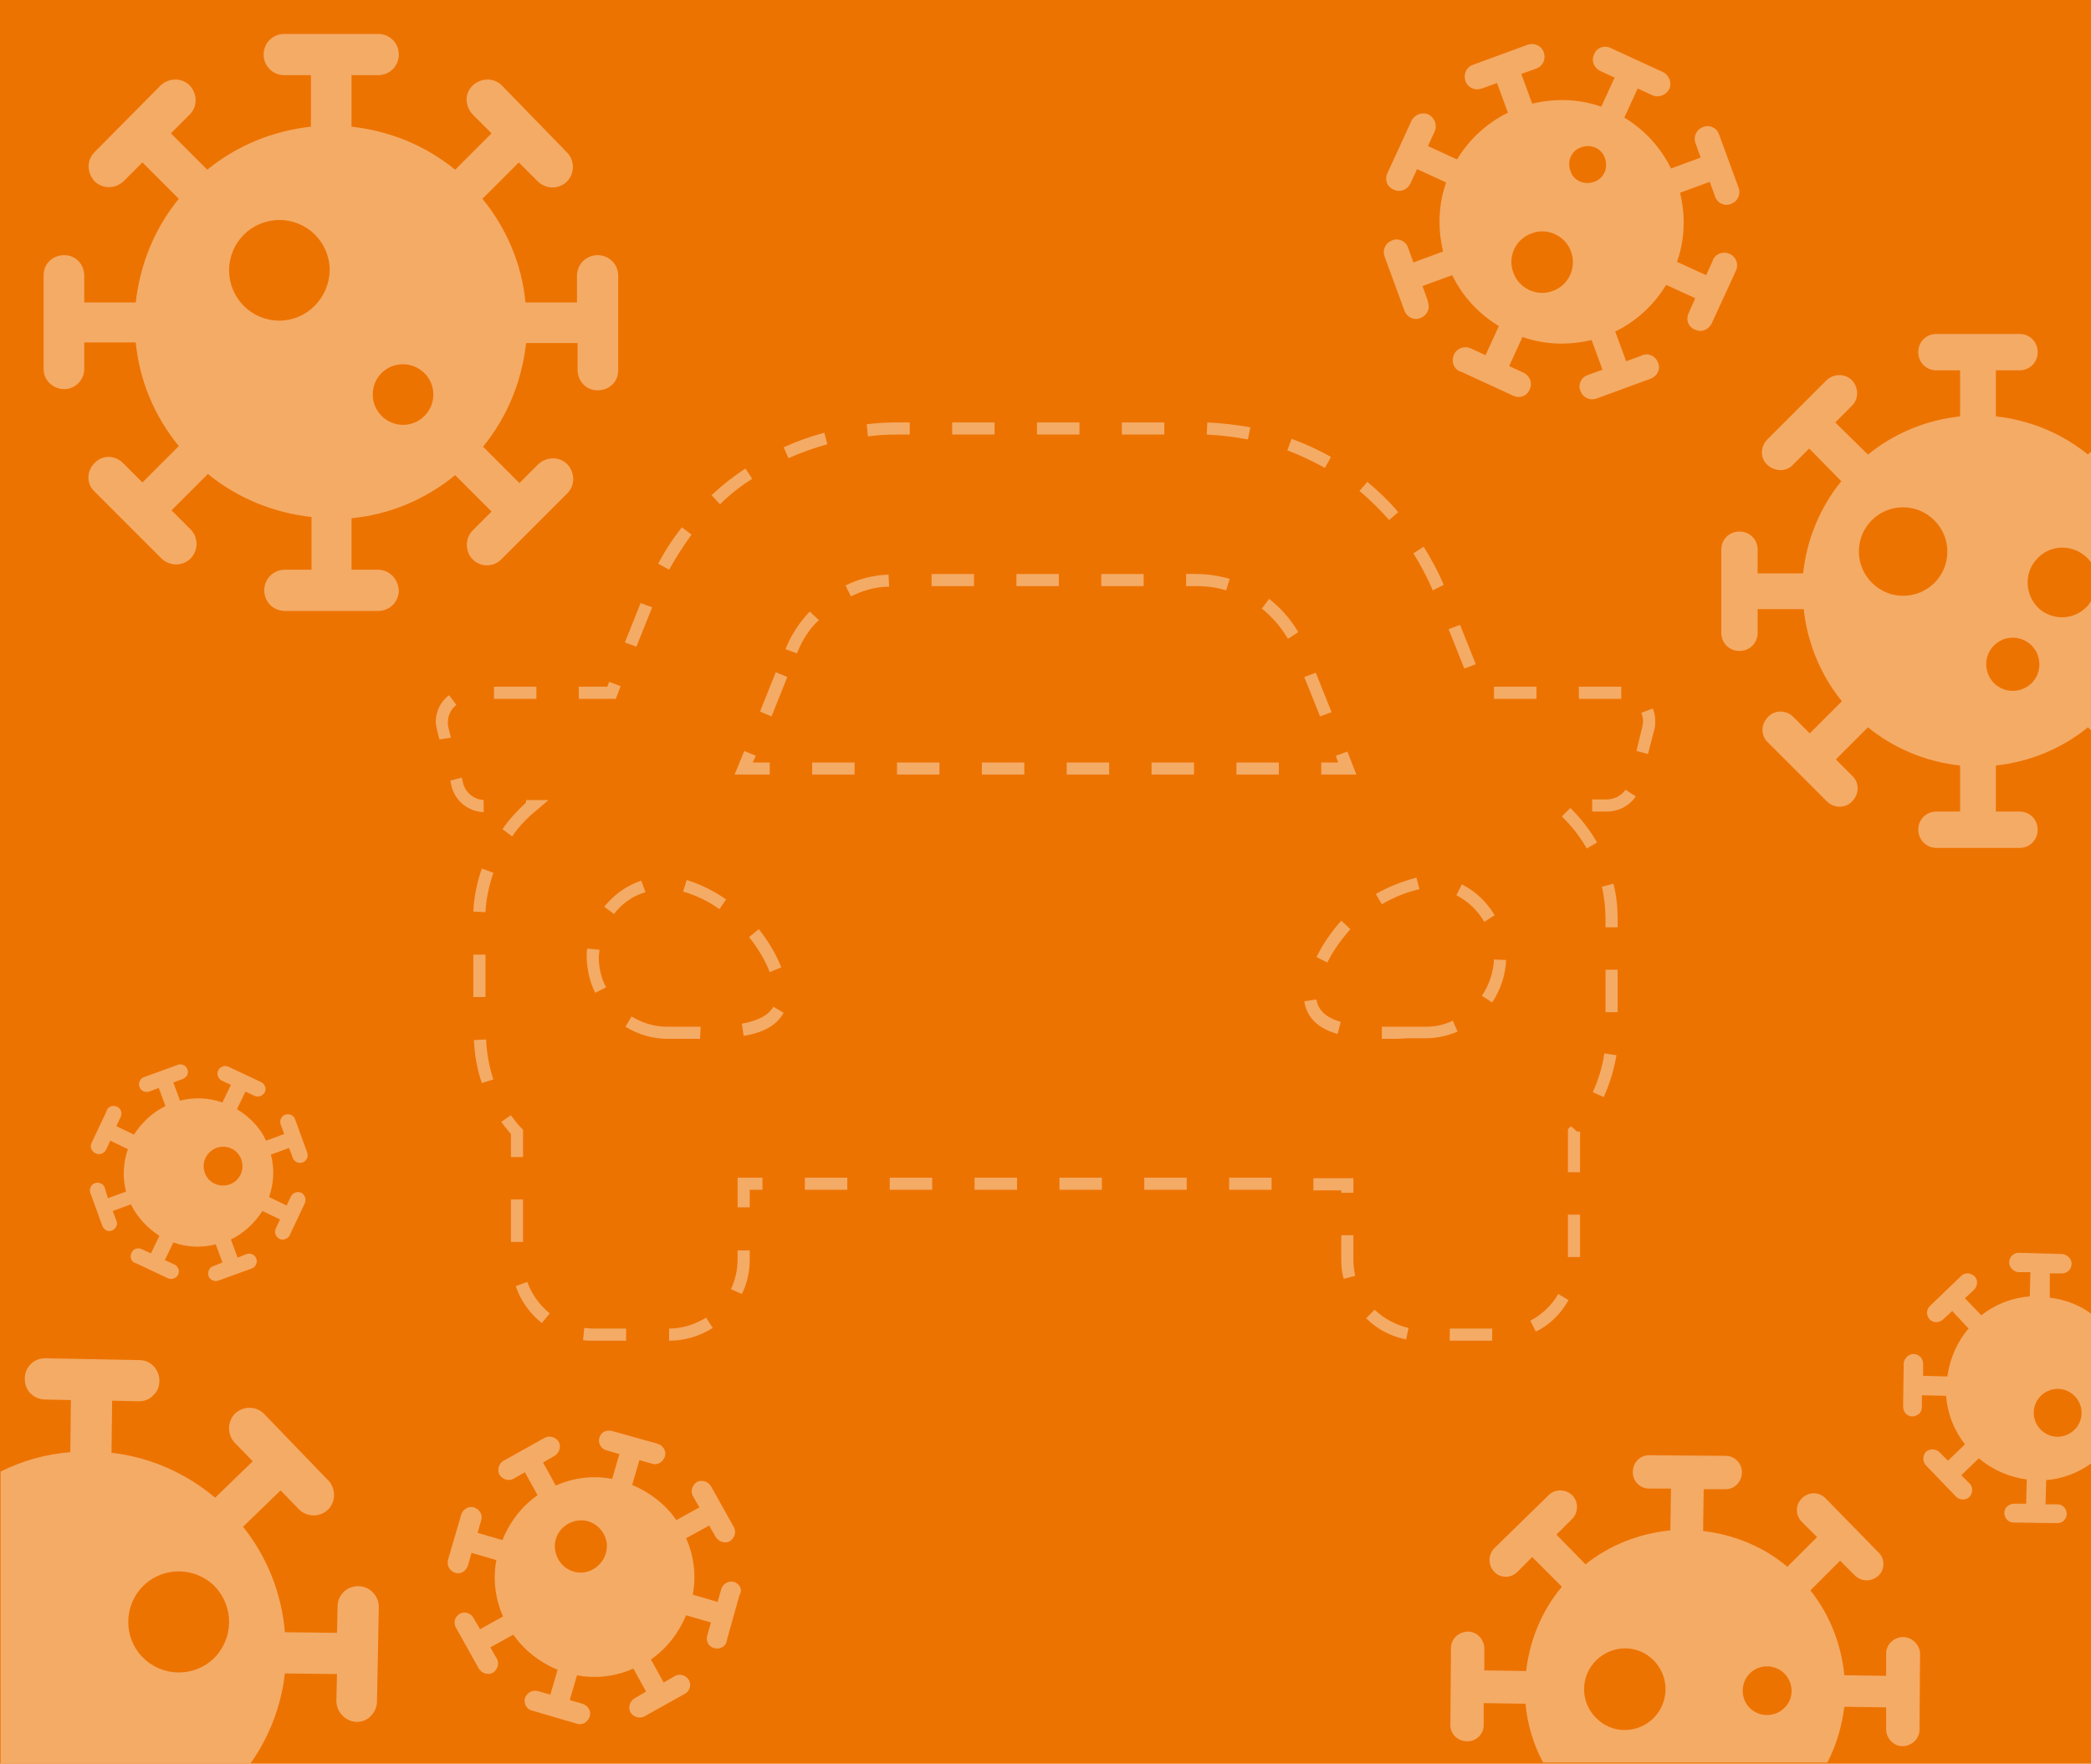 <?xml version="1.0" encoding="utf-8"?>
<!-- Generator: Adobe Illustrator 26.5.0, SVG Export Plug-In . SVG Version: 6.00 Build 0)  -->
<svg version="1.1" id="Layer_1" xmlns="http://www.w3.org/2000/svg" xmlns:xlink="http://www.w3.org/1999/xlink" x="0px" y="0px"
	 viewBox="0 0 345 291" style="enable-background:new 0 0 345 291;" xml:space="preserve">
<style type="text/css">
	.st0{fill:#ED7300;}
	.st1{fill:#F4AB66;}
</style>
<rect id="Rectangle_10970" class="st0" width="345" height="291"/>
<path class="st1" d="M17.3,196c-0.2-0.7-1-1-1.6-0.8c-0.7,0.2-1,1-0.8,1.6l2,5.5c0.3,0.7,1,1,1.6,0.7c0.6-0.2,1-1,0.7-1.6l-0.6-1.6
	l3-1.1c1,2.1,2.7,3.9,4.7,5.2l-1.4,2.9l-1.5-0.7c-0.6-0.3-1.4-0.1-1.7,0.6s-0.1,1.4,0.6,1.7c0,0,0,0,0.1,0l5.3,2.5
	c0.6,0.3,1.4,0,1.7-0.6c0.1-0.3,0.2-0.7,0-1c-0.1-0.3-0.4-0.6-0.7-0.7l-1.5-0.7l1.4-2.9c2.3,0.8,4.7,0.9,7,0.3l1.1,3l-1.5,0.6
	c-0.7,0.2-1,1-0.8,1.6c0.2,0.7,1,1,1.6,0.8l5.5-2c0.7-0.2,1-1,0.8-1.6c-0.2-0.7-1-1-1.6-0.8l-1.5,0.6l-1.1-3c2.1-1,3.9-2.7,5.2-4.7
	l2.9,1.4l-0.7,1.5c-0.3,0.6,0,1.4,0.6,1.7c0.6,0.3,1.4,0,1.7-0.6l2.5-5.3c0.1-0.3,0.2-0.7,0-1c-0.1-0.3-0.3-0.6-0.6-0.7
	c-0.6-0.3-1.4,0-1.7,0.6l-0.7,1.5l-2.9-1.4c0.8-2.3,0.9-4.7,0.3-7l3-1.1l0.6,1.6c0.2,0.7,1,1,1.6,0.8c0.7-0.2,1-1,0.8-1.6l-2-5.5
	c-0.2-0.7-1-1-1.6-0.8c0,0,0,0,0,0c-0.7,0.2-1,1-0.8,1.6c0,0,0,0,0,0l0.6,1.6l-3,1.1c-1-2.2-2.7-3.9-4.8-5.2l1.4-2.9l1.5,0.7
	c0.6,0.3,1.4,0,1.7-0.6c0.1-0.3,0.2-0.7,0-1c-0.1-0.3-0.4-0.6-0.7-0.7l-5.3-2.5c-0.6-0.3-1.4,0-1.7,0.6c-0.3,0.6,0,1.4,0.6,1.7
	c0,0,0,0,0,0l1.5,0.7l-1.4,2.9c-2.3-0.8-4.7-0.9-7-0.3l-1.1-3l1.6-0.6c0.7-0.3,1-1,0.7-1.6c-0.2-0.6-1-1-1.6-0.7l-5.5,2
	c-0.7,0.2-1,1-0.8,1.6c0.2,0.7,1,1,1.6,0.8l1.6-0.6l1.1,3c-2.1,1-3.9,2.7-5.2,4.7l-2.9-1.4l0.7-1.5c0.3-0.6,0.1-1.4-0.6-1.7
	c-0.6-0.3-1.4-0.1-1.7,0.6c0,0,0,0,0,0.1l-2.5,5.3c-0.3,0.6,0,1.4,0.7,1.7c0.6,0.3,1.4,0,1.7-0.6l0.7-1.5l2.9,1.4
	c-0.8,2.3-0.9,4.7-0.3,7l-3,1.1L17.3,196z M36.8,189.2c1.8,0,3.2,1.4,3.2,3.2c0,1.8-1.4,3.2-3.2,3.2l0,0c-1.8,0-3.2-1.4-3.2-3.2
	C33.6,190.6,35.1,189.2,36.8,189.2z M59.1,261.7c-1.9,0-3.4,1.5-3.4,3.3l-0.1,4.4l-8.6-0.1c-0.5-6.3-2.9-12.4-6.9-17.4l6.2-6
	l3.1,3.2c1.4,1.3,3.5,1.2,4.8-0.1c1.2-1.3,1.2-3.3,0.1-4.6l-10.8-11.2c-1.4-1.3-3.5-1.2-4.8,0.1c-1.2,1.3-1.2,3.3-0.1,4.6l3.1,3.2
	l-6.2,6c-4.9-4.1-10.8-6.7-17.1-7.4l0.1-8.6l4.4,0.1c0.9,0,1.8-0.3,2.4-1c0.7-0.6,1-1.5,1-2.4c0-1.9-1.5-3.4-3.3-3.4c0,0,0,0,0,0
	l-15.6-0.3c-1.9,0-3.4,1.6-3.3,3.5c0,1.8,1.4,3.2,3.2,3.3l4.4,0.1l-0.1,8.6c-4,0.3-7.9,1.4-11.5,3.2V291h41.2
	c3.1-4.4,5.1-9.5,5.7-14.9l8.6,0.1l-0.1,4.4c0,1.9,1.5,3.4,3.3,3.5c0.9,0,1.8-0.3,2.4-1c0.6-0.6,1-1.5,1-2.4l0.3-15.6
	C62.5,263.3,61,261.7,59.1,261.7z M35.3,273.6C35.3,273.6,35.2,273.6,35.3,273.6c-3.3,3.2-8.6,3.1-11.8-0.2
	c-3.2-3.3-3.1-8.6,0.2-11.8c3.3-3.2,8.6-3.1,11.8,0.2C38.6,265.1,38.6,270.3,35.3,273.6z M336,92.3c2.1-2.4,5.7-2.6,8.1-0.5
	c0.4,0.3,0.7,0.7,1,1.1V74.4l-0.6,0.6c-4.3-3.5-9.6-5.7-15.2-6.3v-7.6h3.9c1.7,0,3-1.3,3-3c0-1.7-1.3-3-3-3h-13.7c-1.7,0-3,1.3-3,3
	c0,1.7,1.3,3,3,3h3.9v7.6c-5.6,0.6-10.9,2.8-15.2,6.3l-5.4-5.3l2.7-2.7c1.2-1.1,1.2-3,0.1-4.2s-3-1.2-4.2-0.1c0,0,0,0-0.1,0.1
	l-9.7,9.7c-1.2,1.2-1.2,3.1,0,4.2s3.1,1.2,4.2,0l2.7-2.7l5.3,5.4c-3.5,4.3-5.7,9.6-6.3,15.2H290v-3.9c0-1.7-1.3-3-3-3s-3,1.3-3,3
	v13.7c0,1.7,1.3,3,3,3c0,0,0,0,0,0c1.7,0,3-1.3,3-3v-3.9h7.6c0.6,5.6,2.8,10.9,6.3,15.2l-5.3,5.3l-2.7-2.7c-1.2-1.2-3.1-1.2-4.2,0
	c-1.2,1.2-1.2,3.1,0,4.2l9.7,9.7c1.2,1.2,3.1,1.2,4.2,0c1.2-1.2,1.2-3.1,0-4.2l-2.7-2.7l5.3-5.3c4.3,3.5,9.6,5.7,15.2,6.3v7.6h-3.9
	c-1.7,0-3,1.3-3,3c0,1.6,1.3,3,3,3h13.7c1.7,0,3-1.3,3-3c0-1.7-1.3-3-3-3c0,0,0,0,0,0h-3.9v-7.6c5.6-0.6,10.9-2.8,15.2-6.3l0.5,0.5
	V99.2c-0.2,0.2-0.3,0.5-0.5,0.7c-2.1,2.4-5.7,2.6-8.1,0.5c0,0,0,0,0,0C334.1,98.2,333.9,94.6,336,92.3C336,92.3,336,92.3,336,92.3z
	 M321.3,91c0,4.1-3.3,7.3-7.3,7.3s-7.3-3.3-7.3-7.3c0-4.1,3.3-7.3,7.3-7.3C318,83.7,321.3,87,321.3,91C321.3,91,321.3,91,321.3,91z
	 M335,106.3C335,106.3,335,106.3,335,106.3c1.8,1.6,2,4.4,0.4,6.2c-1.6,1.8-4.4,2-6.2,0.4c-1.8-1.6-2-4.4-0.4-6.2
	C330.4,104.9,333.1,104.7,335,106.3z M235.6,49.7l-0.9-2.5l4.9-1.8c1.7,3.5,4.4,6.4,7.7,8.4l-2.2,4.8l-2.4-1.1c-1-0.5-2.3-0.1-2.8,1
	s-0.1,2.3,1,2.8c0,0,0,0,0.1,0l8.7,4c1.1,0.5,2.3,0,2.7-1.1c0.5-1,0-2.2-1-2.7l-2.4-1.1l2.2-4.8c3.7,1.3,7.6,1.4,11.4,0.5l1.8,4.9
	l-2.5,0.9c-1.1,0.4-1.6,1.7-1.1,2.7c0.4,1,1.5,1.5,2.5,1.2l9-3.3c1.1-0.4,1.7-1.5,1.3-2.6c-0.4-1.1-1.5-1.7-2.6-1.3
	c-0.1,0-0.1,0-0.2,0.1l-2.5,0.9l-1.8-4.9c3.5-1.7,6.4-4.4,8.4-7.7l4.8,2.2l-1.1,2.5c-0.5,1.1,0,2.3,1.1,2.7c1,0.5,2.2,0,2.7-1l4-8.7
	c0.5-1,0.1-2.3-1-2.8c-1-0.5-2.3-0.1-2.8,1c0,0,0,0,0,0.1l-1.1,2.4l-4.8-2.2c1.3-3.7,1.4-7.6,0.5-11.4l4.9-1.8l0.9,2.5
	c0.4,1.1,1.7,1.6,2.7,1.1c1-0.4,1.5-1.5,1.2-2.5l-3.3-9c-0.4-1.1-1.7-1.6-2.7-1.1c-1,0.4-1.5,1.5-1.2,2.5l0.9,2.5l-4.9,1.8
	c-1.7-3.5-4.4-6.4-7.7-8.4l2.2-4.8l2.4,1.1c1,0.5,2.3,0,2.8-1s0-2.3-1-2.8l-8.7-4c-1.1-0.5-2.3,0-2.7,1.1c-0.5,1,0,2.2,1,2.7
	l2.4,1.1l-2.2,4.8c-3.7-1.3-7.6-1.4-11.4-0.5l-1.8-4.9l2.5-0.9c1.1-0.4,1.6-1.6,1.2-2.7c-0.4-1.1-1.6-1.6-2.7-1.2l-9,3.3
	c-1.1,0.4-1.6,1.6-1.2,2.7c0,0,0,0,0,0c0.4,1.1,1.6,1.6,2.7,1.2l2.5-0.9l1.8,4.9c-3.5,1.7-6.4,4.4-8.4,7.7l-4.8-2.2l1.1-2.4
	c0.5-1,0-2.3-1-2.8s-2.3,0-2.8,1l-4,8.7c-0.5,1.1,0,2.3,1.1,2.7c1,0.5,2.2,0,2.7-1l1.1-2.4l4.8,2.2c-1.3,3.7-1.4,7.6-0.5,11.4
	l-4.9,1.8l-0.9-2.5c-0.4-1.1-1.7-1.6-2.7-1.1c-1,0.4-1.5,1.5-1.2,2.5l3.3,9c0.4,1.1,1.5,1.7,2.6,1.3c1.1-0.4,1.7-1.5,1.3-2.6
	C235.6,49.8,235.6,49.7,235.6,49.7z M260.9,24.3C260.9,24.3,260.9,24.3,260.9,24.3c1.6-0.6,3.4,0.2,3.9,1.8c0,0,0,0,0,0h0
	c0.6,1.6-0.2,3.4-1.8,3.9c-1.6,0.6-3.4-0.2-3.9-1.8C258.5,26.6,259.3,24.8,260.9,24.3z M252.7,38.5c2.6-1,5.6,0.4,6.5,3
	c1,2.6-0.4,5.6-3,6.5c-2.6,1-5.6-0.4-6.5-3C248.7,42.4,250,39.5,252.7,38.5z M121.1,261c-0.4-0.1-0.9-0.1-1.3,0.2
	c-0.4,0.2-0.7,0.6-0.8,1l-0.6,2.1l-4.1-1.2c0.6-3.1,0.2-6.4-1.1-9.3l3.8-2.1l1.1,1.9c0.5,0.8,1.5,1.1,2.3,0.7
	c0.8-0.5,1.1-1.5,0.7-2.3l-3.8-6.8c-0.5-0.8-1.5-1.1-2.3-0.7c-0.8,0.5-1.1,1.5-0.7,2.3l1.1,1.9l-3.8,2.1c-1.8-2.6-4.4-4.6-7.3-5.8
	l1.2-4.1l2.1,0.6c0.9,0.3,1.8-0.3,2.1-1.2s-0.3-1.8-1.2-2.1l-7.5-2.1c-0.4-0.1-0.9-0.1-1.3,0.1c-0.4,0.2-0.7,0.6-0.8,1
	c-0.3,0.9,0.3,1.9,1.2,2.1l2.1,0.6l-1.2,4.1c-3.1-0.6-6.4-0.2-9.3,1.1l-2.1-3.8l1.9-1.1c0.8-0.5,1.1-1.5,0.7-2.3
	c-0.5-0.8-1.5-1.1-2.3-0.7l-6.8,3.8c-0.8,0.4-1.1,1.5-0.7,2.3c0,0,0,0,0,0c0.5,0.8,1.5,1.1,2.3,0.7c0,0,0,0,0,0l1.9-1.1l2.1,3.8
	c-2.6,1.8-4.6,4.4-5.8,7.4l-4.1-1.2l0.6-2.1c0.3-0.9-0.3-1.8-1.2-2.1c-0.4-0.1-0.9-0.1-1.3,0.2c-0.4,0.2-0.7,0.6-0.8,1l-2.2,7.5
	c-0.2,0.9,0.3,1.8,1.2,2.1c0.9,0.3,1.8-0.3,2.1-1.2c0,0,0,0,0,0l0.6-2.1l4.1,1.2c-0.6,3.1-0.2,6.4,1.1,9.3l-3.8,2.1l-1.1-1.9
	c-0.5-0.8-1.5-1.1-2.3-0.6c-0.8,0.5-1,1.4-0.6,2.2l3.8,6.8c0.5,0.8,1.5,1.1,2.3,0.7c0.8-0.5,1.1-1.5,0.7-2.3l-1.1-1.9l3.8-2.1
	c1.8,2.6,4.4,4.6,7.3,5.8l-1.2,4.1l-2.1-0.6c-0.9-0.2-1.8,0.3-2.1,1.2c-0.2,0.9,0.3,1.8,1.1,2l7.5,2.2c0.9,0.3,1.8-0.3,2.1-1.2
	c0.3-0.9-0.3-1.8-1.2-2.1l-2.1-0.6l1.2-4.1c3.1,0.6,6.4,0.2,9.3-1.1l2.1,3.8l-1.9,1.1c-0.8,0.5-1.1,1.5-0.7,2.3
	c0.5,0.8,1.5,1.1,2.3,0.7l6.8-3.8c0.8-0.5,1-1.6,0.5-2.3c-0.5-0.7-1.4-1-2.2-0.6l-1.9,1.1l-2.1-3.8c2.6-1.8,4.6-4.4,5.8-7.3l4.1,1.2
	l-0.6,2.1c-0.3,0.9,0.2,1.9,1.1,2.1c0.9,0.3,1.9-0.2,2.1-1.1c0,0,0-0.1,0-0.1l2.1-7.5C122.6,262.2,122,261.3,121.1,261z M96.5,259.4
	c-2.3,0.4-4.5-1.2-4.9-3.6c-0.4-2.3,1.2-4.5,3.6-4.9c0,0,0,0,0,0c2.3-0.4,4.5,1.2,4.9,3.6C100.4,256.8,98.8,259,96.5,259.4z
	 M314,270.1c-1.5,0-2.8,1.2-2.8,2.7c0,0,0,0.1,0,0.1l0,3.6l-6.9-0.1c-0.5-5.1-2.4-10-5.6-14l4.9-4.9l2.5,2.5c1.1,1,2.8,1,3.9-0.1
	c1-1,1-2.7,0-3.7l-8.8-9c-1.1-1.1-2.8-1.1-3.9,0c0,0,0,0,0,0c-1.1,1.1-1.1,2.8,0,3.9c0,0,0,0,0,0l2.5,2.5l-4.9,4.9
	c-3.9-3.3-8.8-5.3-13.9-5.9l0.1-6.9l3.6,0c1.5,0,2.7-1.2,2.7-2.8c0-1.5-1.2-2.7-2.7-2.7l-12.6-0.1c-1.5,0-2.7,1.2-2.7,2.8
	c0,1.5,1.2,2.7,2.7,2.7l3.6,0l-0.1,6.9c-5.1,0.5-10,2.4-14,5.6l-4.8-4.9l2.5-2.5c1.1-1,1.2-2.8,0.2-3.9c-1-1.1-2.8-1.2-3.9-0.2
	c0,0-0.1,0.1-0.1,0.1l-9,8.8c-1,1.1-1,2.8,0.1,3.9c1,1,2.7,1,3.7,0l2.5-2.5l4.9,4.9c-3.3,3.9-5.3,8.8-5.9,13.9l-6.9-0.1l0-3.6
	c0-1.5-1.2-2.8-2.7-2.8c-1.5,0-2.8,1.2-2.8,2.7c0,0,0,0.1,0,0.1l-0.1,12.6c0,1.5,1.2,2.7,2.8,2.7c1.5,0,2.7-1.2,2.7-2.7l0-3.6
	l6.9,0.1c0.3,3.4,1.3,6.7,2.9,9.7h46.9c1.5-2.9,2.4-6,2.8-9.2l6.9,0.1l0,3.6c0,1.5,1.2,2.8,2.7,2.8s2.8-1.2,2.8-2.7c0,0,0-0.1,0-0.1
	l0.1-12.6C316.7,271.4,315.5,270.1,314,270.1z M272.8,283.5C272.8,283.5,272.8,283.5,272.8,283.5c-2.7,2.6-6.9,2.6-9.5-0.1v0
	c-2.6-2.6-2.6-6.9,0.1-9.5s6.9-2.6,9.5,0.1C275.5,276.7,275.4,280.9,272.8,283.5z M294.4,281.8L294.4,281.8c-1.6,1.6-4.2,1.5-5.7,0
	c-1.6-1.6-1.5-4.2,0-5.7c1.6-1.6,4.2-1.5,5.7,0h0C296,277.7,296,280.3,294.4,281.8z M62.4,94C62.4,94,62.4,94,62.4,94H58v-8.5
	c6.3-0.6,12.2-3.1,17.1-7.1l6,6L78,87.5c-1.3,1.3-1.3,3.5,0,4.8c1.3,1.3,3.4,1.3,4.7,0l10.9-10.9c1.3-1.3,1.3-3.4,0-4.8
	c-1.3-1.3-3.4-1.3-4.8,0l-3.1,3.1l-6-6c4-4.9,6.4-10.8,7.1-17.1h8.5v4.4c0,1.9,1.4,3.4,3.3,3.4c1.9,0,3.4-1.4,3.4-3.3
	c0,0,0-0.1,0-0.1V45.5c0-1.9-1.5-3.4-3.4-3.4h0c-1.9,0-3.4,1.5-3.4,3.4c0,0,0,0,0,0v4.4h-8.5c-0.6-6.3-3.1-12.2-7.1-17.1l6-6
	l3.1,3.1c1.3,1.3,3.4,1.4,4.8,0.1c1.3-1.3,1.4-3.4,0.1-4.8c0,0-0.1-0.1-0.1-0.1L82.8,14.1c-1.3-1.3-3.4-1.3-4.8,0s-1.3,3.4,0,4.8
	l3.1,3.1l-6,6c-4.9-4-10.8-6.4-17.1-7.1v-8.5h4.4c1.9,0,3.4-1.5,3.4-3.4c0-1.9-1.5-3.4-3.4-3.4H46.9c-1.9,0-3.4,1.5-3.4,3.4
	s1.5,3.4,3.4,3.4h4.4v8.5C45,21.6,39.1,24,34.2,28l-6-6l3.1-3.1c1.3-1.3,1.3-3.4,0-4.8c-1.3-1.3-3.4-1.3-4.8,0c0,0,0,0,0,0
	L15.6,25.1c-1.3,1.3-1.3,3.4,0,4.8c1.3,1.3,3.4,1.3,4.8,0c0,0,0,0,0,0l3.1-3.1l6,6c-4,4.9-6.4,10.8-7.1,17.1h-8.5v-4.4
	c0-1.9-1.4-3.4-3.3-3.4c-1.9,0-3.4,1.4-3.4,3.3c0,0,0,0.1,0,0.1v15.4c0,1.9,1.6,3.3,3.4,3.3c1.8,0,3.3-1.5,3.3-3.3v-4.4h8.5
	c0.6,6.3,3.1,12.2,7.1,17.1l-6,6l-3.1-3.1c-1.3-1.4-3.4-1.5-4.7-0.2c-1.4,1.3-1.5,3.4-0.2,4.7c0.1,0.1,0.1,0.1,0.2,0.2l10.9,10.9
	c1.3,1.3,3.4,1.4,4.8,0.1c1.3-1.3,1.4-3.4,0.1-4.8c0,0-0.1-0.1-0.1-0.1l-3.1-3.1l6-6c4.9,4,10.8,6.4,17.1,7.1V94h-4.4
	c-1.9,0-3.4,1.5-3.4,3.4c0,1.9,1.5,3.4,3.4,3.4h15.4c1.9,0,3.4-1.5,3.4-3.4C65.7,95.5,64.2,94,62.4,94z M66.5,60.1c2.7,0,5,2.2,5,5
	c0,2.7-2.2,5-5,5c0,0,0,0,0,0c-2.7,0-5-2.2-5-5C61.5,62.3,63.7,60.1,66.5,60.1z M46.1,52.9c-4.6,0-8.3-3.7-8.3-8.3
	c0-4.6,3.7-8.3,8.3-8.3c4.6,0,8.3,3.7,8.3,8.3C54.3,49.2,50.6,52.9,46.1,52.9z M338.2,210.1l2,0c0.9,0,1.6-0.7,1.6-1.6
	c0-0.8-0.7-1.5-1.5-1.6l-7.2-0.2c-0.9,0-1.6,0.7-1.6,1.6c0,0.8,0.7,1.5,1.5,1.6l2,0l-0.1,4c-2.9,0.2-5.7,1.3-8,3.1l-2.7-2.8l1.5-1.4
	c0.6-0.6,0.7-1.6,0.1-2.2c-0.6-0.6-1.6-0.7-2.2-0.1c0,0,0,0,0,0l-5.2,5c-0.6,0.6-0.6,1.6,0,2.2c0.6,0.6,1.5,0.6,2.2,0l1.5-1.4
	l2.7,2.9c-1.9,2.2-3.1,5-3.5,7.9l-4-0.1l0-2c0-0.9-0.7-1.6-1.6-1.6c-0.8,0-1.5,0.7-1.6,1.5l-0.1,7.2c0,0.9,0.7,1.6,1.5,1.6
	c0.4,0,0.8-0.2,1.1-0.4c0.3-0.3,0.5-0.7,0.5-1.1l0-2l4,0.1c0.2,2.9,1.3,5.7,3.1,8l-2.8,2.7l-1.4-1.4c-0.6-0.6-1.6-0.6-2.2-0.1
	c-0.6,0.6-0.6,1.6-0.1,2.2l5,5.2c0.6,0.6,1.6,0.7,2.2,0.1c0.6-0.6,0.7-1.6,0.1-2.2c0,0,0,0,0,0l-1.4-1.4l2.9-2.8
	c2.2,1.9,5,3.1,7.9,3.5l-0.1,4l-2,0c-0.9,0-1.6,0.7-1.6,1.5c0,0.9,0.7,1.6,1.5,1.6l7.2,0.1c0.4,0,0.8-0.1,1.1-0.4
	c0.3-0.3,0.5-0.7,0.5-1.1c0-0.9-0.7-1.6-1.5-1.6l-2,0l0.1-4c2.7-0.2,5.3-1.2,7.5-2.8v-24.6c-2-1.5-4.4-2.4-6.9-2.7L338.2,210.1z
	 M343.1,231.5c0.9,2,0,4.3-2,5.2c-2,0.9-4.3,0-5.2-2c-0.9-2,0-4.3,2-5.2C339.9,228.6,342.2,229.5,343.1,231.5z M246.2,221.2h-7v-2h7
	V221.2z M103.3,221.2h-5.6c-0.5,0-1,0-1.5-0.1l0.2-2c0.4,0,0.9,0.1,1.3,0.1h5.6V221.2z M110.4,221.2l0-2c2.2,0,4.3-0.7,6.1-1.8
	l1.1,1.7C115.4,220.5,112.9,221.2,110.4,221.2z M232,221c-2.5-0.5-4.8-1.7-6.6-3.5l1.4-1.4c1.6,1.5,3.5,2.5,5.6,3L232,221z
	 M253.4,219.7l-0.9-1.8c1.9-1,3.5-2.5,4.6-4.4l1.7,1C257.5,216.8,255.7,218.6,253.4,219.7z M89.4,218.3c-2-1.6-3.5-3.7-4.3-6.1
	l1.9-0.7c0.7,2,2,3.8,3.7,5.2L89.4,218.3z M122.4,213.5l-1.8-0.8c0.7-1.5,1.1-3.2,1.1-4.9v-1.5h2v1.5
	C123.7,209.8,123.3,211.7,122.4,213.5z M221.7,211c-0.3-1-0.4-2.1-0.4-3.2v-4h2v4c0,0.9,0.1,1.8,0.3,2.7L221.7,211z M260.7,207.4h-2
	v-7h2V207.4z M86.3,204.9h-2v-7h2V204.9z M123.7,199.2h-2v-4.9h4.1v2h-2.1V199.2z M223.3,196.8h-2v-0.4h-4.6v-2h6.6V196.8z
	 M209.8,196.3h-7v-2h7V196.3z M195.8,196.3h-7v-2h7V196.3z M181.8,196.3h-7v-2h7V196.3z M167.8,196.3h-7v-2h7V196.3z M153.8,196.3
	h-7v-2h7V196.3z M139.8,196.3h-7v-2h7V196.3z M260.7,193.4h-2v-7.1l0.5-0.5l1,0.9h0.5V193.4z M86.3,190.9h-2v-3.8
	c-0.6-0.7-1.1-1.3-1.6-2l1.6-1.1c0.5,0.7,1.1,1.5,1.7,2.1l0.3,0.3V190.9z M264.6,181l-1.8-0.8c0.9-2,1.6-4.2,1.9-6.4l2,0.3
	C266.3,176.5,265.6,178.8,264.6,181z M79.5,178.7c-0.8-2.3-1.2-4.7-1.3-7.1l2-0.1c0.1,2.2,0.5,4.5,1.2,6.6L79.5,178.7z M228.9,171.4
	l-0.9,0l0-2l0.9,0c1.1,0,2.2,0,3.2,0c1,0,2,0,2.9,0l0.3,0c1.5,0,3-0.3,4.4-1l0.8,1.8c-1.7,0.7-3.4,1.1-5.2,1.1l-0.3,0
	c-0.9,0-1.9,0-2.8,0C231,171.4,229.9,171.4,228.9,171.4z M115.5,171.4c-0.8,0-1.7,0-2.5,0c-0.9,0-1.8,0-2.6,0v0l-0.2,0
	c-2.5,0-4.9-0.7-7-2l1-1.7c1.8,1.1,3.8,1.7,5.9,1.7l0,0c0.9,0,1.9,0,3,0c0.8,0,1.6,0,2.5,0L115.5,171.4z M122.7,170.9l-0.3-2
	c2.7-0.5,4.4-1.4,5.2-2.8l1.7,1C128.2,169.1,126,170.4,122.7,170.9z M220.7,170.6c-3.2-0.9-5.1-2.7-5.5-5.4l2-0.3
	c0.3,1.8,1.6,3,4,3.7L220.7,170.6z M266.9,167h-2v-7h2V167z M246.2,165.4l-1.7-1.1c1.2-1.8,1.9-3.9,2-6l2,0.1
	C248.4,160.8,247.6,163.3,246.2,165.4z M80.1,164.5h-2v-7h2V164.5z M98.2,163.8c-0.9-1.8-1.3-3.7-1.4-5.7l0-0.2c0-0.5,0-1,0.1-1.4
	l2,0.2c0,0.4-0.1,0.8-0.1,1.2l0,0.1c0,1.7,0.4,3.4,1.2,4.9L98.2,163.8z M127,160.4c-0.8-2.1-2-4-3.4-5.8l1.6-1.3
	c1.5,1.9,2.8,4,3.7,6.3L127,160.4z M219,158.8l-1.8-0.9c1.1-2.2,2.5-4.2,4.1-6l1.5,1.4C221.3,155,220,156.8,219,158.8z M266.9,153
	h-2v-1.3c0-1.8-0.2-3.7-0.6-5.4l1.9-0.5c0.5,1.9,0.7,3.9,0.7,5.9V153z M244.9,152.1c-1.1-1.9-2.7-3.4-4.6-4.4l0.9-1.8
	c2.3,1.2,4.1,2.9,5.4,5.1L244.9,152.1z M101.3,150.8l-1.6-1.2c1.6-2,3.7-3.5,6.1-4.3l0.7,1.9C104.4,147.8,102.6,149.1,101.3,150.8z
	 M80.1,150.5l-2-0.1c0.1-2.4,0.6-4.8,1.4-7.1l1.9,0.7C80.7,146.1,80.2,148.3,80.1,150.5z M118.7,150c-1.8-1.3-3.9-2.3-6-2.9l0.6-1.9
	c2.3,0.7,4.5,1.8,6.5,3.2L118.7,150z M228,149.2l-1-1.7c2.1-1.2,4.4-2.1,6.7-2.7l0.5,1.9C232.1,147.2,230,148,228,149.2z M261.8,140
	c-1.1-2-2.5-3.7-4.1-5.3l1.4-1.4c1.7,1.7,3.2,3.6,4.4,5.7L261.8,140z M84.5,138l-1.6-1.2c1.1-1.6,2.5-3.1,3.9-4.4V132h3.7l-2.1,1.8
	C86.9,135,85.6,136.4,84.5,138z M79.8,134c-2.5-0.1-4.7-1.8-5.3-4.3l-0.2-0.9l1.9-0.5l0.2,0.9c0.4,1.6,1.8,2.7,3.4,2.8L79.8,134z
	 M265.1,133.9h-2.4v-2h2.4c1.2,0,2.4-0.6,3.1-1.6l1.7,1.1C268.8,133,267,133.9,265.1,133.9z M223.8,127.8H218v-2h2.8l-0.4-1.1
	l1.9-0.7L223.8,127.8z M211,127.8h-7v-2h7V127.8z M197,127.8h-7v-2h7V127.8z M183,127.8h-7v-2h7V127.8z M169,127.8h-7v-2h7V127.8z
	 M155,127.8h-7v-2h7V127.8z M141,127.8h-7v-2h7V127.8z M127,127.8h-5.8l1.6-3.9l1.9,0.8l-0.5,1.1h2.8V127.8z M271.9,124.4l-1.9-0.5
	l1-4.1c0-0.2,0.1-0.5,0.1-0.8c0-0.5-0.1-0.9-0.3-1.4l1.9-0.7c0.3,0.7,0.4,1.4,0.4,2.1c0,0.4,0,0.8-0.1,1.2L271.9,124.4z M72.5,122
	l-0.4-1.6c-0.1-0.4-0.2-0.9-0.2-1.3c0-1.7,0.8-3.4,2.2-4.4l1.2,1.6c-0.9,0.7-1.4,1.7-1.4,2.9c0,0.3,0,0.6,0.1,0.9l0.4,1.6L72.5,122z
	 M127.3,118.2l-1.9-0.8l2.6-6.5l1.9,0.8L127.3,118.2z M217.8,118.2l-2.6-6.5l1.9-0.7l2.6,6.5L217.8,118.2z M267.5,115.3h-7v-2h7
	V115.3z M253.5,115.3h-7v-2h7V115.3z M101.6,115.3h-6.1v-2h4.7l0.3-0.8l1.9,0.7L101.6,115.3z M88.5,115.3h-7v-2h7V115.3z
	 M241.6,110.3l-2.6-6.5l1.9-0.7l2.6,6.5L241.6,110.3z M131.5,107.8l-1.9-0.7c0.9-2.3,2.3-4.4,4-6.2l1.5,1.4
	C133.5,103.8,132.3,105.7,131.5,107.8z M105,106.7l-1.9-0.7l2.6-6.5l1.9,0.7L105,106.7z M212.5,105.4c-1.1-1.9-2.6-3.6-4.3-5
	l1.2-1.6c1.9,1.5,3.6,3.4,4.8,5.5L212.5,105.4z M140.4,98.4l-0.9-1.8c2.2-1.1,4.6-1.7,7.1-1.8l0.1,2
	C144.5,96.8,142.4,97.4,140.4,98.4z M202.3,97.4c-1.6-0.5-3.3-0.7-5-0.7h-1.6v-2h1.6c1.9,0,3.8,0.3,5.6,0.8L202.3,97.4z M236.4,97.4
	c-0.9-2.1-2-4.2-3.2-6.1l1.7-1.1c1.2,2,2.4,4.1,3.3,6.3L236.4,97.4z M188.7,96.7h-7v-2h7V96.7z M174.7,96.7h-7v-2h7V96.7z
	 M160.7,96.7h-7v-2h7V96.7z M110.4,94l-1.8-1c1.1-2.1,2.4-4.1,3.9-6l1.6,1.2C112.8,90,111.5,92,110.4,94z M229.2,85.8
	c-1.5-1.7-3.1-3.3-4.9-4.8l1.3-1.5c1.8,1.5,3.6,3.2,5.1,5L229.2,85.8z M118.8,83.2l-1.4-1.5c1.7-1.6,3.6-3.1,5.6-4.4l1.1,1.7
	C122.2,80.2,120.4,81.6,118.8,83.2z M218.6,77.2c-2-1.1-4.1-2.1-6.2-2.9l0.7-1.9c2.2,0.8,4.4,1.8,6.5,3L218.6,77.2z M130.1,75.6
	l-0.8-1.8c2.2-1,4.4-1.8,6.7-2.4l0.5,1.9C134.3,73.9,132.1,74.7,130.1,75.6z M205.9,72.5c-2.2-0.4-4.5-0.7-6.8-0.8l0.1-2
	c2.4,0.1,4.8,0.4,7.1,0.8L205.9,72.5z M143.2,72l-0.2-2c1.6-0.2,3.2-0.3,4.8-0.3h2.3v2h-2.2C146.2,71.7,144.7,71.8,143.2,72z
	 M192.1,71.7h-7v-2h7V71.7z M178.1,71.7h-7v-2h7V71.7z M164.1,71.7h-7v-2h7V71.7z"/>
</svg>
